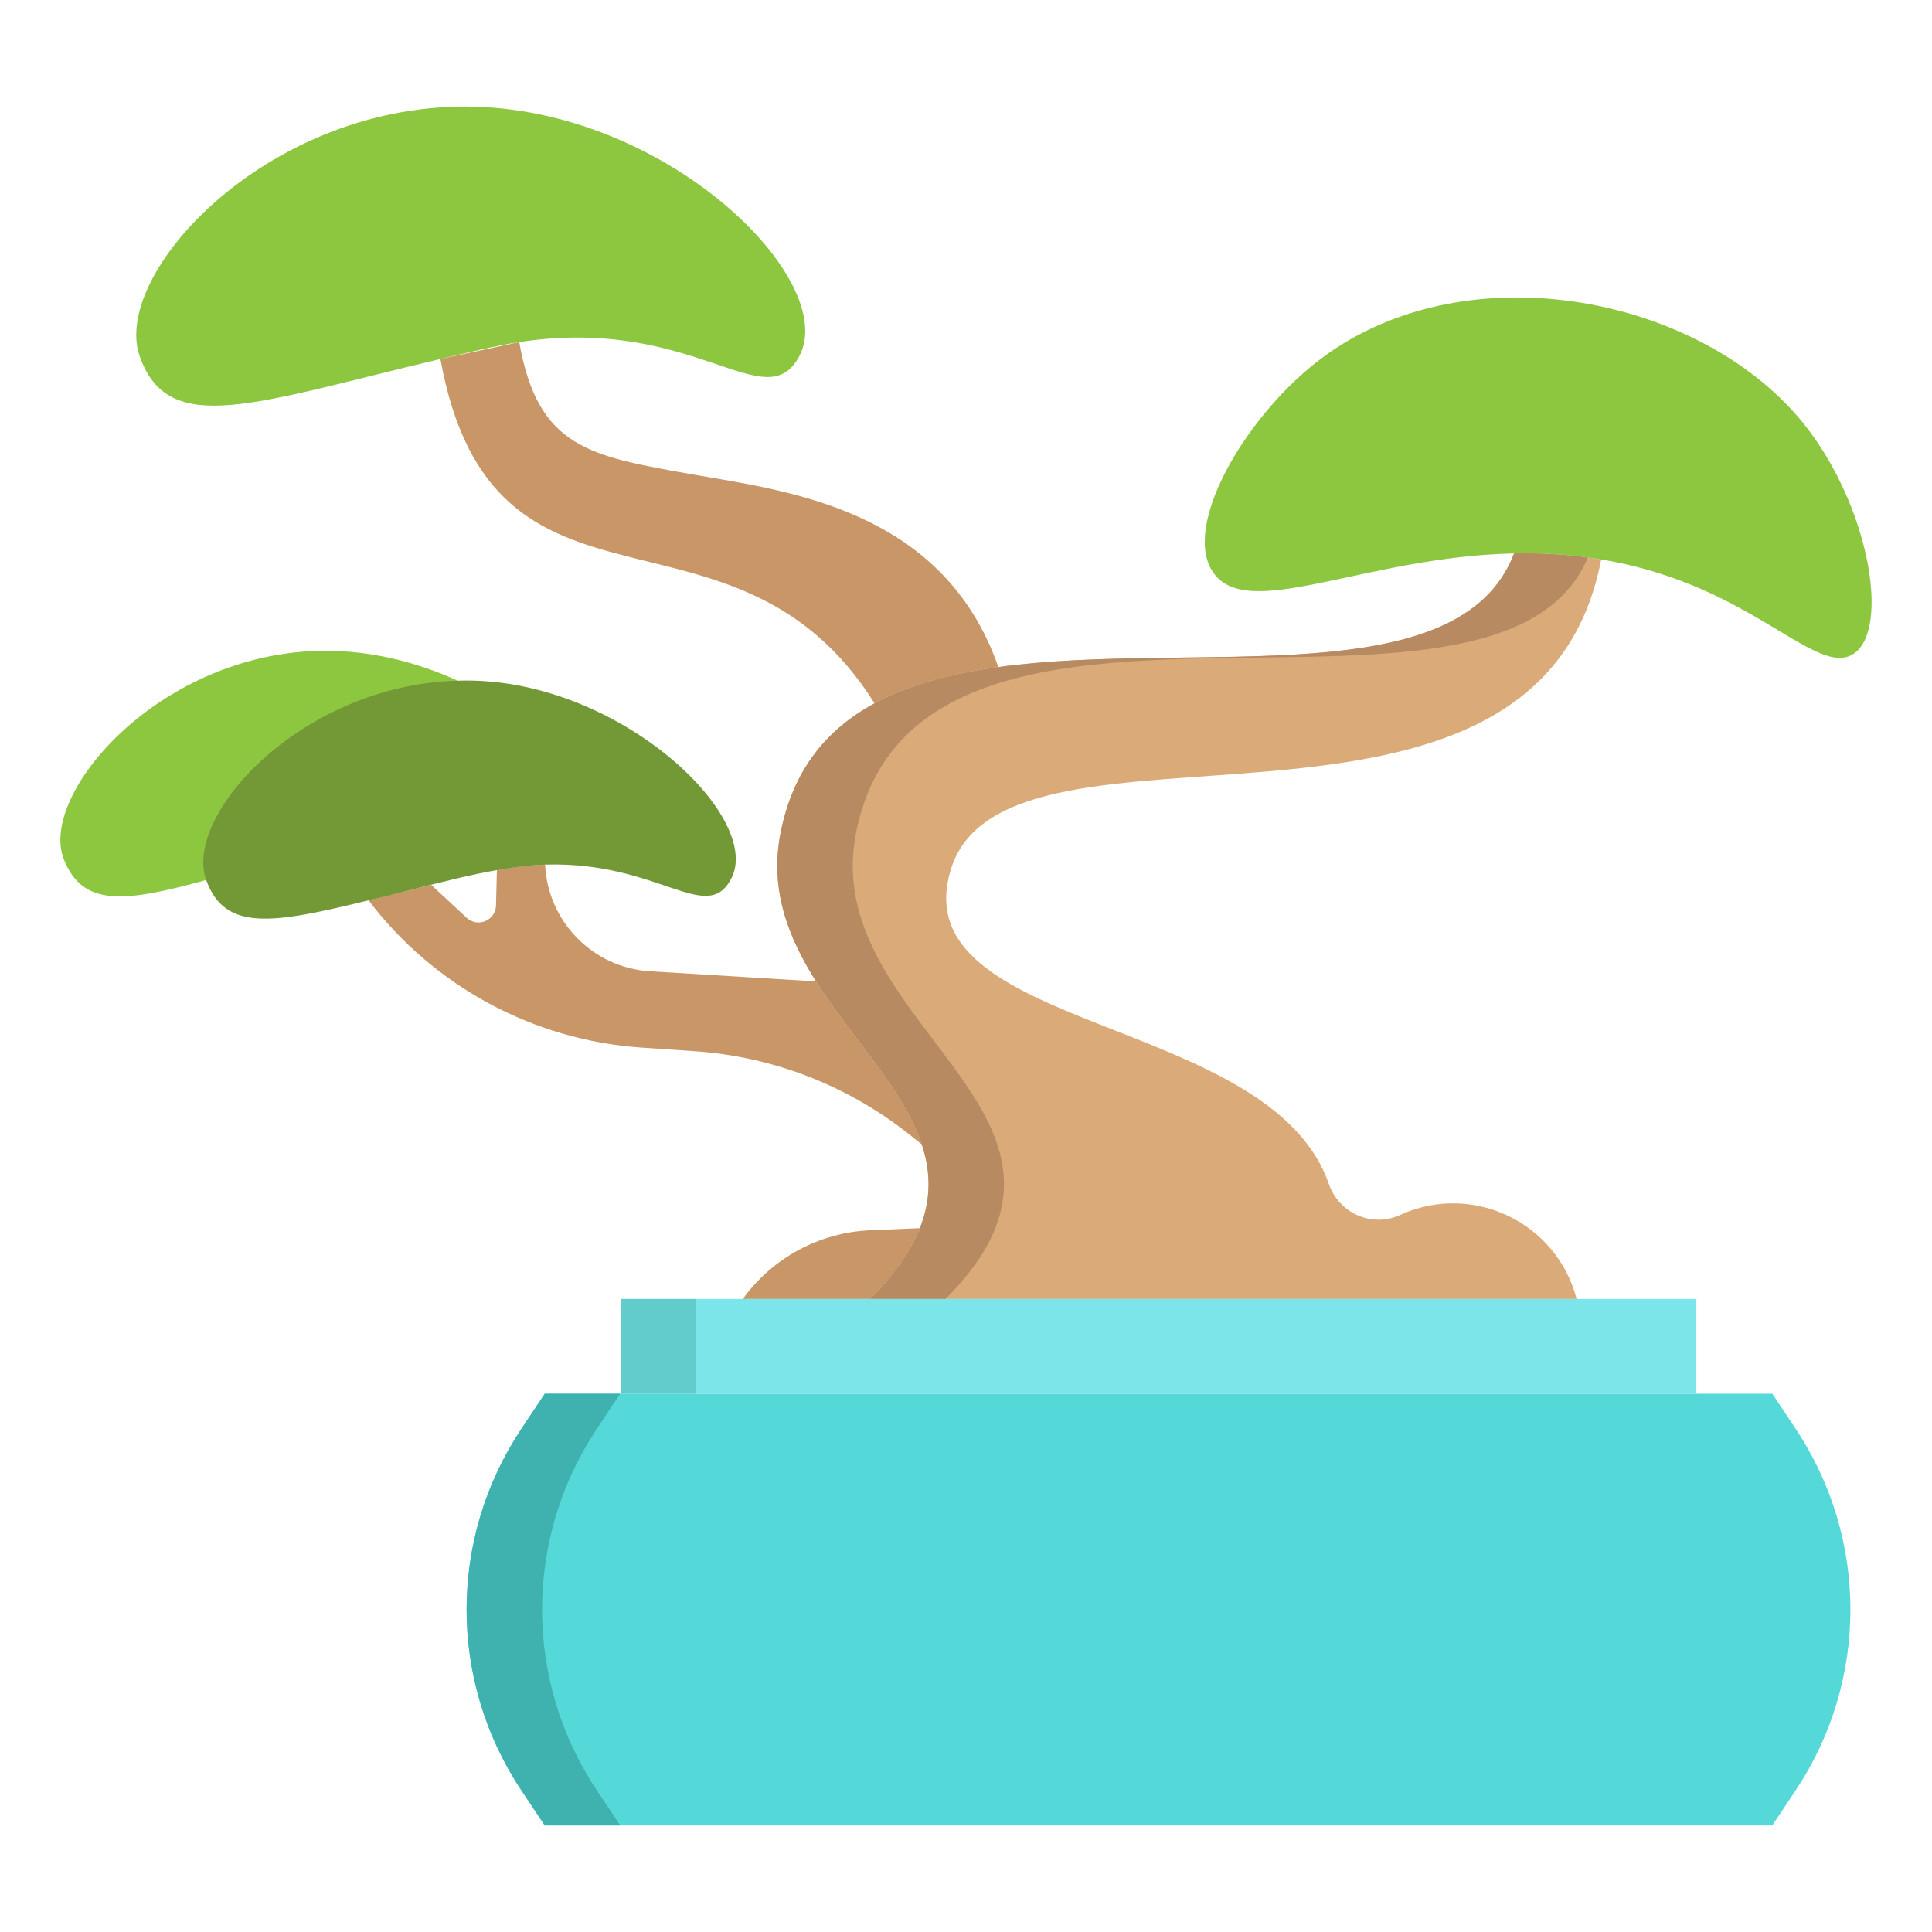 <svg id="a" height="512" viewBox="0 0 512 512" width="512" xmlns="http://www.w3.org/2000/svg"><g><path d="m475.94 378.76-6.26-9.41h-325.32l-6.26 9.41c-19.26 28.96-19.26 66.64 0 95.59l6.26 9.41h325.32l6.26-9.41c19.25-28.95 19.25-66.63 0-95.59z" fill="#55d8d8"/><path d="m243.77 325.48c3.14-7.92 2.83-15.22.5-22.25-4.84-14.58-18.4-27.97-28.01-43.15-7.32-11.6-12.35-24.24-9.42-39.26 3.31-16.94 12.38-27.64 24.92-34.43 9.33-5.05 20.58-7.93 32.81-9.61 52.21-7.17 122.23 7.65 136.68-30.12 7.42-.16 15.14.27 23.08 1.59-16.84 87.89-157.4 34.23-172.29 82-13.55 43.48 84.4 38.34 100.1 83.46 2.745 7.972 11.743 11.835 19.29 8.09 19.08-8.43 41.16 2.25 46.39 22.44h-187.26c6.68-6.68 10.89-12.88 13.21-18.76z" fill="#daaa79"/><g fill="#c99667"><path d="m230.66 326.03 13.11-.55c-2.32 5.88-6.53 12.08-13.21 18.76h-33.7c7.88-10.93 20.34-17.64 33.8-18.21z"/><path d="m241.2 300.82c-16.32-13.06-36.23-20.81-57.08-22.24l-14.13-.96c-28.61-1.96-54.98-16.19-72.32-39.03 5.02-1.23 10.54-2.63 16.6-4.09l9.41 8.73c2.92 2.7 7.67.7 7.77-3.28l.23-9.4c4.57-.86 8.83-1.3 12.78-1.42.69 15.15 12.7 27.35 27.84 28.27l43.96 2.68c9.61 15.18 23.17 28.57 28.01 43.15l-.04.01z"/><path d="m183.33 125.69c-27.23-4.82-40.79-7.02-45.73-35.03l-20.89 4.48c13.94 76.78 77.65 31.78 115.05 91.25 9.33-5.05 20.58-7.93 32.81-9.61-14.73-42.3-56.92-46.78-81.24-51.09z"/></g></g><path d="m121.26 180.39c-11.26-5.16-24.29-8.38-37.76-7.88-42.28 1.59-73.24 38.26-66.6 55.17 5 12.75 16.14 11.49 37.74 5.53-.02-.06-.05-.13-.07-.2z" fill="#8dc63f"/><path d="m123.24 28.24c53.17 0 99.34 46 88.59 66.14-9 16.87-27.67-10.87-74.23-3.72-6.813 1.059-14.381 2.989-20.89 4.48-49.51 11.73-72.1 20.97-79.7-.76-7.54-21.55 33.06-66.14 86.23-66.14z" fill="#8dc63f"/><path d="m121.26 180.39c41.88-1.511 81.491 36.264 72.43 52.62-6.49 12.16-19.3-4.82-49.23-3.88-15.241.597-32.384 6.234-46.79 9.46-25.39 6.24-38.08 8.38-43.03-5.38-6.157-17.056 25.19-51.709 66.62-52.82z" fill="#739937"/><path d="m158.1 378.76 6.26-9.41h-20l-6.26 9.41c-19.26 28.96-19.26 66.64 0 95.59l6.26 9.41h20l-6.26-9.41c-19.26-28.95-19.26-66.63 0-95.59z" fill="#3fb2af"/><path d="m264.27 303.23c-4.84-14.58-18.4-27.97-28.01-43.15-7.32-11.6-12.35-24.24-9.42-39.26 3.31-16.94 12.38-27.64 24.92-34.43 9.33-5.05 20.58-7.93 32.81-9.61 51.708-7.101 120.876 7.358 136.238-29.054-6.703-.904-13.241-1.202-19.558-1.066-14.45 37.77-84.47 22.95-136.68 30.12-12.23 1.68-23.48 4.56-32.81 9.61-12.54 6.79-21.61 17.49-24.92 34.43-2.93 15.02 2.1 27.66 9.42 39.26 9.61 15.18 23.17 28.57 28.01 43.15 2.33 7.03 2.64 14.33-.5 22.25-2.32 5.88-6.53 12.08-13.21 18.76h20c6.68-6.68 10.89-12.88 13.21-18.76 3.14-7.92 2.83-15.22.5-22.25z" fill="#b78a62"/><path d="m164.48 344.24h285.07v25.11h-285.07z" fill="#7ce5e9"/><path d="m164.48 344.24h20v25.11h-20z" fill="#62cccc"/><path d="m477.77 112.01c17.32 21.31 23.28 54.32 13.59 61.16-7.57 5.35-19.94-8.67-43.03-18.12-15.369-6.298-31.247-8.746-47.08-8.39-39.66.85-70.7 18.36-79.78 4.99-8.27-12.18 8.16-40.46 27.19-55.5 38.3-30.28 101.42-18.23 129.11 15.86z" fill="#8dc63f"/></svg>